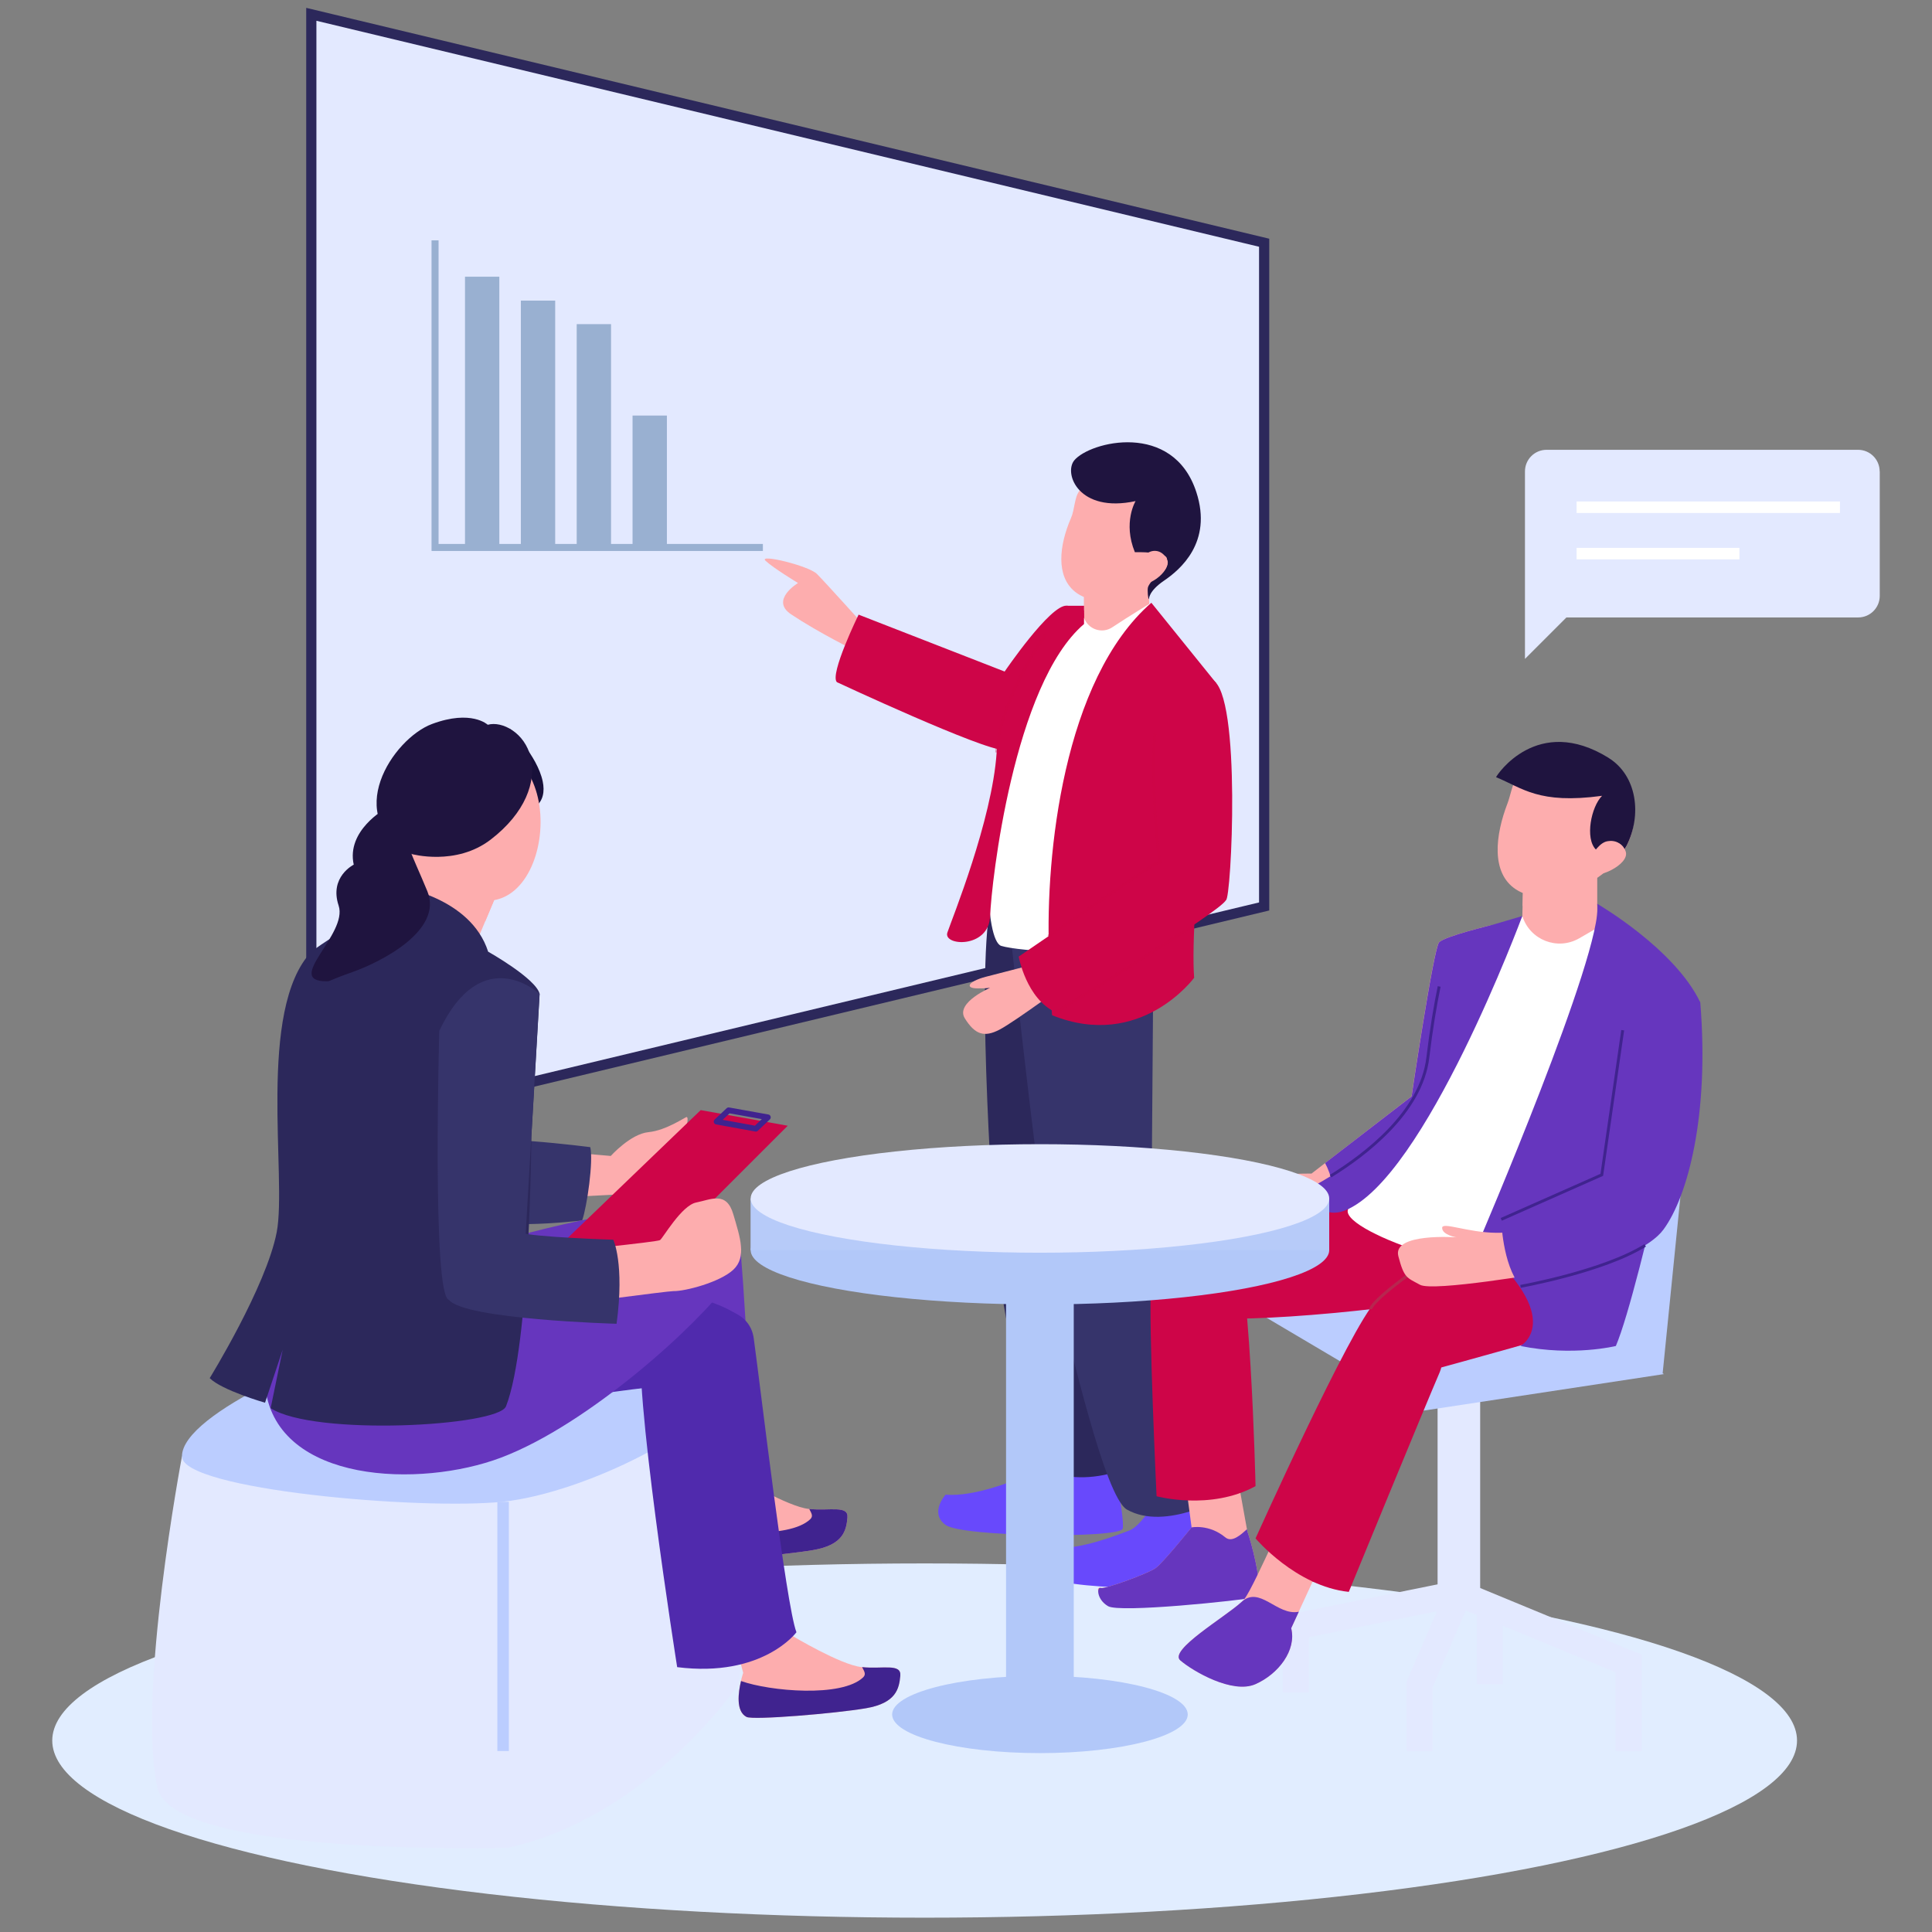 <?xml version="1.0" encoding="UTF-8"?><svg xmlns="http://www.w3.org/2000/svg" viewBox="0 0 220 220"><rect x="0" y="0" width="220" height="220" fill="#808080" stroke="none"/><defs><style>.cls-1{fill:#e3e9ff;}.cls-2{fill:#fff;}.cls-3,.cls-4,.cls-5{fill:#fdadae;}.cls-6{fill:#6636be;}.cls-7{fill:#6849fc;}.cls-8{fill:#99b0d1;}.cls-9{fill:#b7cbf9;}.cls-10{fill:#b2c8f9;}.cls-11{fill:#bbcdff;}.cls-12{fill:#ce0548;}.cls-13{fill:#18103a;}.cls-14{fill:#1f143f;}.cls-15{fill:#40238f;}.cls-16{fill:#36346b;}.cls-17{fill:#2c285b;}.cls-18{fill:#502aad;}.cls-19{stroke:#b7264f;}.cls-19,.cls-20,.cls-21{stroke-width:.33px;}.cls-19,.cls-20,.cls-21,.cls-22,.cls-23,.cls-24,.cls-25,.cls-26,.cls-27{fill:none;}.cls-19,.cls-20,.cls-21,.cls-22,.cls-24,.cls-25,.cls-26,.cls-27{stroke-miterlimit:10;}.cls-19,.cls-28,.cls-4,.cls-21{mix-blend-mode:multiply;}.cls-20,.cls-23{stroke:#40238f;}.cls-28{fill:#e1edff;}.cls-21{opacity:.4;stroke:#ce0548;}.cls-5{mix-blend-mode:color-burn;}.cls-22{stroke:#99b0d1;stroke-width:.8px;}.cls-23{stroke-linejoin:round;stroke-width:.65px;}.cls-24{stroke:#191e24;stroke-width:.2px;}.cls-25{stroke:#2c285b;stroke-width:1.16px;}.cls-29{isolation:isolate;}.cls-26{stroke:#bbcdff;}.cls-26,.cls-27{stroke-width:1.31px;}.cls-27{stroke:#fff;}</style></defs><g class="cls-29"><g id="_レイヤー_1"><g><ellipse class="cls-28" cx="105.29" cy="198.2" rx="99.34" ry="20.17"/><g><polygon class="cls-1" points="35.45 129.23 143.95 103.22 143.95 27.64 35.45 1.63 35.45 129.23"/><polygon class="cls-25" points="35.45 129.23 143.95 103.22 143.95 27.64 35.45 1.63 35.45 129.23"/><g><path class="cls-7" d="m119.31,165.12s-1.64,2.67-2.84,3.1c-1.21.43-5.51,2.24-8.79,1.98,0,0-1.9,2.07,0,3.45,1.9,1.38,19.82,1.55,20.16.43.34-1.12-1.81-11.37-1.81-11.37l-6.72,2.41Z"/><path class="cls-7" d="m131.44,171.18s-1.64,2.67-2.84,3.1c-1.21.43-5.51,2.24-8.79,1.98,0,0-1.9,2.07,0,3.45,1.9,1.38,19.82,1.55,20.16.43.34-1.12-1.81-11.37-1.81-11.37l-6.72,2.41Z"/><path class="cls-17" d="m113.6,100.98c-2.73,2.79-.86,31.43-.33,40.02.41,6.56,4.63,25.88,4.63,25.88,0,0,5.35,3.64,13.19-1.09l-6.11-25.3,3.34-34.5s-12.01-7.78-14.73-5Z"/><path class="cls-16" d="m115.09,106.62s3.87,35.68,5.15,40.4c1.73,6.36,5.55,23.44,8.09,24.88,4.45,2.52,11.3-1.56,11.3-1.56l-8.54-28.3.26-34.33s-6.01-4.98-16.27-1.09Z"/><path class="cls-3" d="m99.02,71.91s-5.04-5.6-5.99-6.55c-.95-.95-6.72-2.33-5.86-1.51.86.82,3.7,2.54,3.7,2.54,0,0-3.23,1.94-.78,3.57,3.23,2.15,7.32,4.14,7.32,4.14l1.59-2.2Z"/><path class="cls-12" d="m126.2,74.23c1.79-3.04-2.97-5.14-4.74-5.26-1.88-.12-7.06,7.5-7.06,7.5l-16.63-6.48s-3.34,6.83-2.47,7.69c0,0,16.71,7.8,19.03,7.72,2.33-.09,11.87-11.16,11.87-11.16Z"/><polygon class="cls-3" points="123.44 67.21 123.44 76.09 131.1 72.57 130.58 63.85 123.44 67.21"/><path class="cls-2" d="m131.1,68.63s-2.47,1.49-4.44,2.8c-1.17.78-2.75.24-3.22-1.08h0s-4.81,2.49-8.35,13.66c-3.54,11.17-2.89,23.13-1.08,23.7,1.81.57,12.88,1.63,14.33-1.73,1.44-3.36,2.76-37.35,2.76-37.35Z"/><path class="cls-12" d="m131.1,68.63l7.42,9.19s-3.13,25.9-2.54,33.52c0,0-6.09,8.32-16.17,4.27,0,0-.1-.13-.36-7.31-.4-10.86,1.61-30.89,11.66-39.67Z"/><path class="cls-4" d="m123.44,67.21v2.62c2.89.29,5.16-1.84,7.27-3.81l-.13-2.17-7.14,3.36Z"/><path class="cls-3" d="m133.83,64.45c-2.58,3.19-8.54,5.26-11.42,2.93-2.19-1.77-1.81-5.27-.45-8.4.43-.98.37-2.36.98-3.12,2.58-3.19,7.45-3.73,10.33-1.4,2.88,2.33,3.13,6.8.55,9.99Z"/><path class="cls-3" d="m119.56,109.34s-6.9,1.78-7.28,1.88c-1.97.51-2.53,1.33-.93,1.33s1.53-.13,1.53-.13c0,0-4.15,1.74-3.01,3.55,1.14,1.81,2.17,2.21,3.96,1.27,1.8-.94,8.49-5.89,8.49-5.89l-2.76-2.01Z"/><path class="cls-12" d="m116,108.93s.86,4.8,4.22,6.35c0,0,18.87-11.5,19.38-12.79.52-1.29-4.07-6.33-8.5-3.88l-15.1,10.32Z"/><path class="cls-12" d="m132.23,98.81c-.43-.85-1.2-11.18-.71-15.25.26-2.13,1.62-8.08,6.53-6.14,3.36,1.55,2.15,25.14,1.55,25.07-4.43-.51-6.16-1.3-7.37-3.68Z"/><path class="cls-21" d="m120.21,115.28s9.98-6.08,15.62-9.9"/><path class="cls-21" d="m131.52,83.56c-.44,3.63.13,12.22.56,14.64-.33.1-.65.23-.98.41l-11.73,8.01"/><path class="cls-12" d="m123.44,68.98h-1.98s-7.45,8.96-7.97,16.71c-.52,7.75-5.09,18.95-5.61,20.5-.52,1.55,4.74,1.86,4.87-1.89.13-3.75,2.67-26.4,10.69-33.24v-2.09Z"/><path class="cls-21" d="m119.08,72.22c-2.23,3.31-5.26,8.62-5.58,13.47"/><path class="cls-14" d="m122.33,52.42c-1.23,1.5.5,6.04,6.98,4.64,0,0-1.47,2.43-.08,5.82,0,0,3.69-.11,3.65.78-.03.89-2.04,2.56-2.17,3.26-.06.32.01,1.33.13,1.3,0,0-.09-.87,1.71-2.1,1.81-1.23,5.55-4.35,3.68-10.08-2.65-8.14-12.14-5.76-13.91-3.61Z"/><path class="cls-4" d="m130.63,63.2s1.49-.76,2.2.53c.71,1.29-2.59,3.67-3.43,2.44-.32-1.03.26-1.41.26-1.41,0,0,.52-.66.97-1.56Z"/><path class="cls-3" d="m130.55,63.08c.43-.41,1.62-.71,2.33.58s-2.71,3.62-3.55,2.39c-.32-1.03.26-1.41.26-1.41,0,0,.24-.86.97-1.56Z"/></g><g><polyline class="cls-22" points="49.54 27.37 49.54 62.34 86.87 62.34"/><rect class="cls-8" x="52.95" y="31.51" width="3.91" height="30.83"/><rect class="cls-8" x="59.31" y="34.23" width="3.91" height="28.1"/><rect class="cls-8" x="65.67" y="36.91" width="3.91" height="25.43"/><rect class="cls-8" x="72.03" y="47.32" width="3.91" height="15.02"/></g><g><g><rect class="cls-1" x="163.7" y="153.7" width="4.85" height="27.75"/><polygon class="cls-11" points="142.19 148.85 171.32 147.28 189.48 156.47 162.1 160.63 142.19 148.85"/><polygon class="cls-11" points="193.08 119.05 189.32 156.47 177.84 151.46 193.08 119.05"/><polygon class="cls-1" points="186.95 199.39 183.97 199.39 183.97 190.43 165.97 183 149.06 186.43 149.06 192.72 146.07 192.72 146.07 183.98 166.27 179.89 186.95 188.43 186.95 199.39"/><polygon class="cls-1" points="163.15 199.39 160.17 199.39 160.17 191.47 164.75 180.86 167.49 182.04 163.15 192.09 163.15 199.39"/><rect class="cls-1" x="168.15" y="182.9" width="2.98" height="8.88"/></g><path class="cls-3" d="m160.74,124.84l-11.4,8.8s-7.34-.14-7.1,1.67c.26,1.88.64,3.67,1.65,4.13,2.14.96,9.25-1.6,9.25-1.6l13.86-9.12,2.85-23.38s-5.36,1.27-5.99,1.97c-.63.7-3.13,17.54-3.13,17.54Z"/><path class="cls-6" d="m167.01,128.72l2.85-23.38s-5.36,1.27-5.99,1.97c-.63.7-3.13,17.54-3.13,17.54l-9.85,7.59c.76,1.4,1.04,3.12,1.32,4.84l.93.57,13.86-9.12Z"/><path class="cls-3" d="m142.03,174.34l-.04-.21-2.23-12.34-5.56,1.02,1.41,10.53.08.59s-3.21,3.99-4.07,4.62c-.86.63-5.79,2.43-6.26,2.27-.47-.16-.63.47.7,1.25,1.33.78,14.8.23,17.38-.23,0-3.43-1.41-7.49-1.41-7.49Z"/><path class="cls-6" d="m141.99,174.13c-.71.66-1.71,1.55-2.45.94-1.87-1.55-3.86-1.14-3.86-1.14,0,0-3.21,3.99-4.07,4.62-.86.63-5.79,2.43-6.26,2.27-.47-.16-.5,1.3.83,2.08,1.33.78,14.68-.6,17.26-1.07,0-3.43-1.41-7.49-1.41-7.49l-.04-.21Z"/><path class="cls-3" d="m154.24,169.75l-6.16-1.15s-5.22,12.01-6.37,13.47c-1.15,1.46-8.77,5.74-7.31,6.99,1.46,1.25,5.95,3.86,8.56,2.71,2.61-1.15,4.7-3.86,4.07-6.37l7.2-15.66Z"/><path class="cls-6" d="m141.33,182.46c-1.89,1.72-8.27,5.45-6.93,6.61,1.46,1.25,5.95,3.86,8.56,2.71,2.61-1.15,4.7-3.86,4.07-6.37l.87-1.88c-2.49.52-4.47-3.08-6.57-1.07Z"/><path class="cls-12" d="m135.46,140.12c6.66-3.4,22.5-5.6,29.67-3.85,7.17,1.75,6.26,8.24,4.73,10.03-1.52,1.79-23.05,4.13-30.81,3.83-2.66-.1-9.43-7.03-3.6-10.01Z"/><path class="cls-12" d="m156.67,148.19c-2.82,2.82-13.7,26.99-13.7,26.99,0,0,4.6,5.46,10.62,6.09,0,0,8.8-21.43,10.36-25.03,1.57-3.6-4.46-10.86-7.28-8.04Z"/><path class="cls-12" d="m163.89,155.78s15.6-4.26,18.51-5.34c2.91-1.08.43-12.58-4.07-13.26-4.51-.68-22.18,9.66-22.26,11.76-.08,2.09,4.37,6.37,7.82,6.84Z"/><path class="cls-12" d="m142.97,169.23s-.6-26.93-2.79-29.13c-2.19-2.19-8.69.96-9.11,6.37-.31,4,.63,23.91.63,23.91,0,0,6.11,1.67,11.27-1.15Z"/><polygon class="cls-3" points="181.88 98.61 181.88 107.07 173.14 112.34 173.56 96.26 181.88 98.61"/><path class="cls-2" d="m173.35,104.3h0c.84,2.74,4.01,3.98,6.49,2.54l2.99-1.73-.94,17.15s-4.62,19.26-10.13,21.5c-4.35,1.77-21.95-4.75-17.62-6.57,1.93-.81,19.21-32.88,19.21-32.88Z"/><path class="cls-4" d="m181.88,98.61l-8.33-2.35-.17,6.91c3.56-.28,6.07-2.36,8.49-4.09v-.47Z"/><path class="cls-3" d="m184.76,97.13c-2.38,3.63-8.68,6.42-12.15,4.14-2.86-1.88-2.34-6.18-.94-9.81.3-.78.54-2.15.97-2.79,2.38-3.63,6.68-4.51,10.15-2.23,3.47,2.28,4.35,7.07,1.97,10.69Z"/><path class="cls-14" d="m183.16,86.29c-8.09-5-12.7,1.94-12.8,2.21,3,1.22,4.82,3.11,12.07,2.12-1.25,1.25-1.96,4.86-.71,6.11,1.25,0,1.04.62,2.29.62.12.25.63.03,1.2-1.02,1.78-3.5,1.22-8.02-2.06-10.04Z"/><path class="cls-4" d="m183.01,95.93s1.53-.51,2.1,1-3.45,3.34-4.13,2.45c-.5-.81.31-1.65.31-1.65,0,0,.76-1.48,1.72-1.8Z"/><path class="cls-3" d="m182.85,95.84s1.53-.51,2.1,1c.56,1.51-3.45,3.34-4.13,2.45-.5-.81.31-1.65.31-1.65,0,0,.76-1.48,1.72-1.8Z"/><path class="cls-6" d="m181.88,102.92s8.8,5.09,11.72,11.2c0,0-6.79,32.57-9.6,39.15,0,0-4.86,1.21-10.86,0,0,0,5.38-2.98-4.8-11.74,0,0,14.3-33.32,13.54-38.6Z"/><path class="cls-6" d="m173.35,104.3s-11.1,29.94-20.2,33.54c-3.03,1.2-4.51-2.3-4.51-2.3,0,0,12.89-6.12,13.96-15.1,1.06-8.92,2.71-13.73,2.71-13.73,0,0,3.76-1.15,8.04-2.4Z"/><path class="cls-20" d="m151.51,133.93c3.87-2.38,10.34-7.25,11.08-13.5.39-3.26.85-5.97,1.29-8.1"/><path class="cls-19" d="m156.07,149.09s-.11-.8,5.32-4.65"/><path class="cls-3" d="m175.96,139.43s-2.75.98-5.6.95c-3.28-.04-6.15-1.28-6.14-.56,0,.81,1.63,1.08,1.63,1.08,0,0-7.31-.55-6.62,2.14.66,2.53.98,2.44,2.47,3.26,1.48.82,14.27-1.38,14.27-1.38v-5.5Z"/><path class="cls-6" d="m170.95,138.85s.1,5.12,2.19,7.62c0,0,13.28-2.37,16.29-6.47,2.75-3.75,5.24-12.97,4.18-25.89,0,0-6.42-4.11-8.82,3.2l-2.38,16.47-11.45,5.07Z"/><path class="cls-20" d="m173.14,146.48s9.44-1.69,14.2-4.67"/><polyline class="cls-20" points="184.78 117.31 182.4 133.78 170.95 138.85"/></g><g><ellipse class="cls-10" cx="118.42" cy="142.36" rx="32.94" ry="6.18"/><rect class="cls-10" x="114.56" y="133.93" width="7.71" height="61.7"/><path class="cls-10" d="m135.25,195.23c0,2.43-7.54,4.4-16.83,4.4s-16.83-1.97-16.83-4.4,7.54-4.4,16.83-4.4,16.83,1.97,16.83,4.4Z"/><rect class="cls-9" x="85.47" y="136.47" width="65.89" height="5.89"/><ellipse class="cls-1" cx="118.42" cy="136.47" rx="32.94" ry="6.18"/></g><g><path class="cls-3" d="m51.18,130.04l18.37,1.59s2.25-2.51,4.29-2.71c2.05-.2,4.16-1.72,4.36-1.72s.21,1.4-1.09,2.21c0,0,1.86.03,2.37,1.29.51,1.26-1.2,6.08-9.73,5.35l-16.99.86-1.59-6.87Z"/><path class="cls-16" d="m67.22,130.63s-12.21-1.61-16.04-.59c-1.91.51-.71,6.49.7,7.88,2.57,2.53,14.41,1.05,14.41,1.05.56-1.56,1.29-6.77.93-8.33Z"/><path class="cls-1" d="m81.18,158.72s5.01,15.49,2.93,33.06c0,0-10.13,15.05-26.26,18.63,0,0-38.12,1.09-39.91-6.8-2.38-10.51,2.78-37.76,2.78-37.76l60.46-7.14Z"/><path class="cls-11" d="m20.72,165.85c.01,3.78,27.16,6.14,36.57,5.15s24.27-8.67,23.88-12.29c-.59-5.55-33.5-7.14-37.31-6.31-5.22,1.13-23.16,8.42-23.14,13.45Z"/><g><g><path class="cls-3" d="m82.76,163.96l1.48,4.32s5.46,3.28,7.83,3.54c2.38.26,4.56-.46,4.43.99-.13,1.45-.46,3.11-3.9,3.7s-12.86,1.38-13.61.99c-1.78-.93-.37-5.02-.37-5.02l-3.47-12.88,7.6,4.36Z"/><path class="cls-15" d="m92.15,171.83c.24.47.49.81.11,1.17-2.44,2.31-10.61,1.58-13.9.41-.3,1.27-.62,3.45.63,4.09.75.39,10.18-.4,13.61-.99,3.44-.59,3.77-2.25,3.9-3.7.13-1.44-2-.74-4.35-.98Z"/></g><path class="cls-6" d="m84.37,142.86c.65,7.68,1.46,25.57,1.46,25.57,0,0-6.84,4.76-9.22,3.57-2.38-1.19-3.66-25.62-3.47-27.11.94-7.27,10.53-10.23,11.22-2.02Z"/></g><path class="cls-3" d="m88.77,181.97l1.48,4.32s5.46,3.28,7.83,3.54c2.38.26,4.56-.46,4.43.99-.13,1.45-.46,3.11-3.9,3.7-3.44.59-12.86,1.38-13.61.99-1.78-.92-.37-5.02-.37-5.02l-3.47-12.88,7.6,4.36Z"/><path class="cls-18" d="m90.69,185.87s-3.84,5.2-13.58,3.97c0,0-5.23-33.07-3.98-37.44.99-3.47,11.91-5.71,12.7,0,.79,5.71,3.67,30.39,4.86,33.46Z"/><path class="cls-18" d="m85.55,153.19c-.67,2.26-.44,4.48-6.55,4.42-8.06-.08-44.14,7.32-42.29,2.03,1.85-5.29.04-9.58,7.8-12.25,7.76-2.67,43.52-2.54,41.04,5.8Z"/><path class="cls-6" d="m83.09,145.88c-3.64,5.03-16.08,16.34-26.03,20.1-9.24,3.49-25.37,2.91-26.83-7.8-1.45-10.7,34.08-20.03,46.88-20.88,3.72-.25,10.01,3.01,5.98,8.57Z"/><polygon class="cls-3" points="56.88 101.04 53.16 109.89 45.37 106.78 47.41 93.07 56.88 101.04"/><path class="cls-17" d="m55.59,108.37s5.46,3.07,5.86,4.81l-.94,16.21s-.13,23.71-2.89,30.75c-.89,2.28-21.87,3.42-26.8.21l1.37-6.65-2.01,6.03s-4.91-1.41-6.3-2.8c0,0,6.44-10.44,7.63-16.62,1.19-6.18-2.29-25.34,3.96-31.95,0,0,3.08-2.38,5.98-3.44l2.4-1.19,1.5-2.78s8.23,1.19,10.23,7.4Z"/><path class="cls-5" d="m48.8,94.24c.79,4.36,2.62,8.02,6.46,10.66l1.62-3.86-8.08-6.8Z"/><path class="cls-13" d="m58.07,82.99s3.1,3,3.73,5.99c.47,2.25-.65,4.44-6.47,3.29-5.82-1.15,2.74-9.28,2.74-9.28Z"/><path class="cls-24" d="m58.12,91.59s-1.52.07-1.19,1.65c.33,1.59.07,3.96,1.72,3.77,1.65-.2-.59-2.91-.53-5.42Z"/><path class="cls-3" d="m61.01,89.95c1.5,4.64-.16,11.12-4.13,12.4-3.97,1.28-8.75-3.12-10.25-7.77-1.5-4.64.51-9.44,4.48-10.72,3.97-1.28,8.4,1.44,9.9,6.09Z"/><polygon class="cls-12" points="89.7 128.19 75.03 142.86 64.53 141.08 79.79 126.41 89.7 128.19"/><path class="cls-3" d="m75.16,141.21c.33-.22,2.45-3.95,4.12-4.28,1.67-.33,3.44-1.33,4.22,1.33.78,2.66,1.55,4.88,0,6.33-1.55,1.44-5.53,2.46-6.8,2.43-.65-.01-12.86,1.62-12.86,1.62l-.16-6.09s11.15-1.12,11.49-1.34Z"/><path class="cls-16" d="m69.83,141.16s1.31,2.7.38,9.58c0,0-17.36-.48-19.09-2.73s6.47-8.19,8.05-7.66c1.59.53,10.65.82,10.65.82Z"/><path class="cls-16" d="m61.45,113.18s-6.54-6.1-11.43,4.21c0,0-.84,30.1,1.09,30.62,1.94.52,8.75-7.51,8.75-7.51l1.58-27.33Z"/><path class="cls-15" d="m98.17,189.84c.24.47.49.81.11,1.17-2.44,2.31-10.61,1.58-13.9.41-.3,1.27-.62,3.45.63,4.09.75.39,10.18-.4,13.61-.99,3.44-.59,3.77-2.25,3.9-3.7.13-1.44-2-.74-4.35-.98Z"/><path class="cls-14" d="m46.88,97.25s5.03,1.4,8.99-1.64c3.96-3.04,5.22-6.61,4.56-9.38-.66-2.77-3.24-4.16-4.89-3.7,0,0-1.85-1.76-6.34-.09-4.49,1.67-10.38,10.64-2.32,14.81Z"/><path class="cls-14" d="m43.85,92.12s-4.43,2.44-3.57,6.34c0,0-2.81,1.39-1.72,4.66,1.09,3.27-6.27,8.62-1.39,8.62.5,0,0,0,3.07-1.09,3.07-1.09,10.27-4.69,8.42-9.17s-2.64-5.44-2.54-8.41c0,0-.5-1.68-2.29-.95Z"/><polygon class="cls-23" points="86.07 128.53 81.6 127.72 82.97 126.43 87.44 127.23 86.07 128.53"/><line class="cls-26" x1="57.29" y1="171.01" x2="57.29" y2="199.39"/></g><g><path class="cls-1" d="m214.05,53.68v14.17c0,1.36-1.1,2.46-2.46,2.46h-33.22l-4.72,4.72v-21.35c0-1.36,1.1-2.46,2.46-2.46h35.47c1.36,0,2.46,1.1,2.46,2.46Z"/><line class="cls-27" x1="179.53" y1="57.76" x2="209.52" y2="57.76"/><line class="cls-27" x1="179.53" y1="63.04" x2="198.07" y2="63.04"/></g></g></g></g></g></svg>